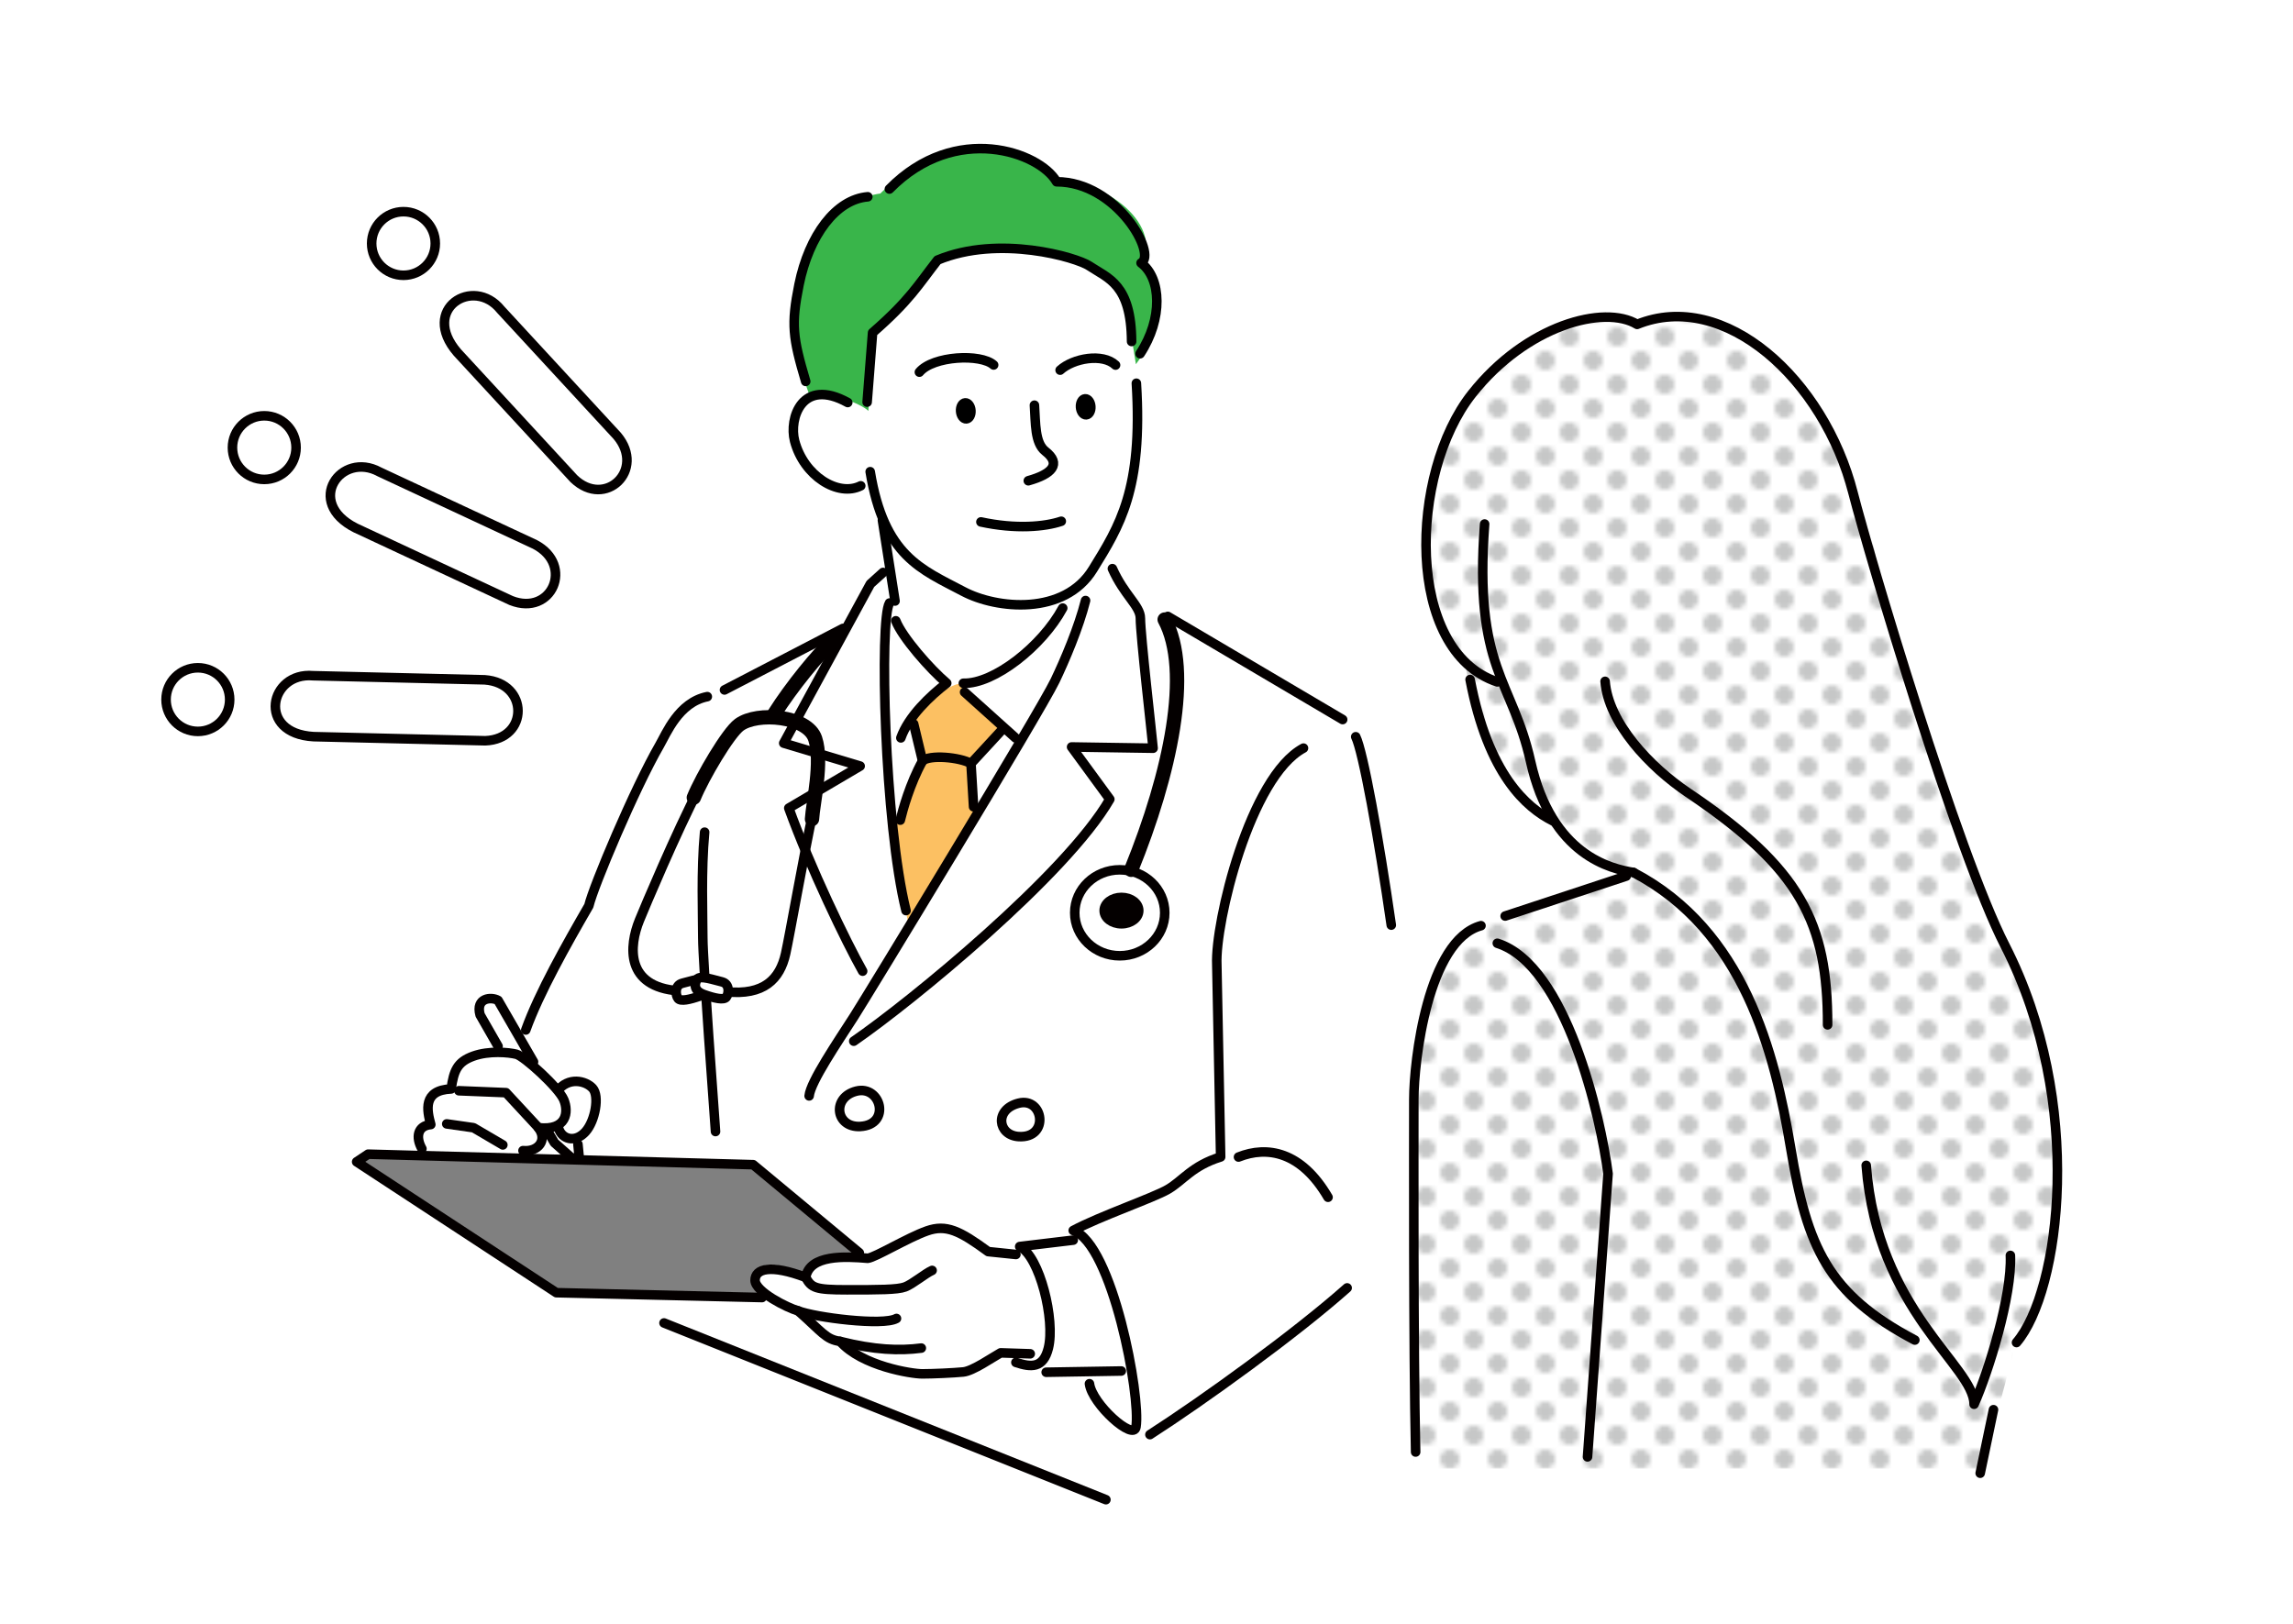 <?xml version="1.0" encoding="UTF-8"?>
<svg id="_レイヤー_2" data-name="レイヤー 2" xmlns="http://www.w3.org/2000/svg" width="240" height="170" xmlns:xlink="http://www.w3.org/1999/xlink" viewBox="0 0 240 170">
  <defs>
    <style>
      .cls-1, .cls-2, .cls-3, .cls-4 {
        fill: none;
      }

      .cls-5, .cls-6, .cls-2, .cls-3, .cls-7, .cls-4 {
        stroke-linecap: round;
        stroke-linejoin: round;
      }

      .cls-5, .cls-6, .cls-2, .cls-4 {
        stroke: #040000;
      }

      .cls-5, .cls-8 {
        fill: #fff;
      }

      .cls-6 {
        fill: #040000;
      }

      .cls-3, .cls-7 {
        stroke: #000;
      }

      .cls-9 {
        fill: #fcc062;
      }

      .cls-10 {
        fill: #c6c7c7;
      }

      .cls-11 {
        fill: gray;
      }

      .cls-12 {
        fill: #39b54a;
      }

      .cls-13 {
        fill: url(#_新規パターンスウォッチ_5);
      }

      .cls-4 {
        stroke-width: 1.5px;
      }
    </style>
    <pattern id="_新規パターンスウォッチ_5" data-name="新規パターンスウォッチ 5" x="0" y="0" width="10" height="10" patternTransform="translate(-3988.25 -4707.25) scale(.5)" patternUnits="userSpaceOnUse" viewBox="0 0 10 10">
      <g>
        <rect class="cls-1" width="10" height="10"/>
        <rect class="cls-8" width="10" height="10"/>
        <circle class="cls-10" cx="5" cy="5" r="2"/>
        <g>
          <path class="cls-10" d="m2,0H0v2c1.1,0,2-.9,2-2Z"/>
          <path class="cls-10" d="m10,2V0h-2c0,1.1.9,2,2,2Z"/>
          <path class="cls-10" d="m0,8v2h2c0-1.1-.9-2-2-2Z"/>
          <path class="cls-10" d="m10,8c-1.1,0-2,.9-2,2h2v-2Z"/>
        </g>
      </g>
    </pattern>
  </defs>
  <g id="home">
    <g>
      <rect class="cls-1" width="240" height="170"/>
      <g>
        <g>
          <path class="cls-12" d="m91.25,34.75c1.88-1.25,5.5-5.5,6.88-7.62,11.38-2.88,21.12-.62,20.38,8.62l.38,2.38c4-5.38,2.62-8.75.75-10.5,2.12-5.25-6-9.38-9.38-8.62-3.5-4.88-13.12-3.88-18.12,1.25-3.88.5-7.12,4.5-8.38,8.88s-.25,8.88.88,12c2.25-.12,5.5,1.12,6.25,1.88l.38-8.25Z"/>
          <path class="cls-13" d="m148,153.75l-.33-37.08c.67-14,3.58-19.04,8.83-20.29l14.83-5.04c-4.08-.33-8.04-3.46-8.71-5.46-5.25-1.5-8.75-12.12-9.38-17.12-4.88-4.12-4.06-13.74-3.25-18.25,1.25-7,10.12-19.88,21.38-16.38,8.62-3,13.25,1.88,15.88,5s8.5,13,9.38,21.12,9.1,30.01,10.88,33.5c3.62,7.12,13.75,28.88,3.38,47.25l-3.38,12.75h-59.5Z"/>
          <path class="cls-9" d="m95.5,75.5l.83,3.67c-.75,1.25-2.67,7.58-2.92,9l1.67,8.58,7.17-11.08-.33-5.5,3.25-3.75-4.83-4.83c-1.67.33-4,2.83-4.83,3.92Z"/>
          <path class="cls-11" d="m58,135.5l-20.5-13.83,1.17-1,40.33,1.17,11.17,9.5c-3,.17-5.17.5-5.67,2.33-3.33-1.83-5.17-1.5-5.67-.17s.67,2,1.5,2.5l-22.33-.5Z"/>
          <path class="cls-5" d="m58.3,114.26c1.18-1.57,3-1.13,3.73-.33s.27,3.4-.73,4.53-2.27.87-2.73-.07-.87-3.33-.27-4.13Z"/>
          <path class="cls-2" d="m116.43,59.53c1.23,2.78,2.93,3.9,2.93,5.2,0,1.73,1.2,12.13,1.33,13.6l-8.53-.13,4,5.47c-4.53,7.87-20.8,21.2-26.8,25.33"/>
          <path class="cls-2" d="m113.62,62.87c-.71,2.83-2.17,6.26-3.19,8.39-1.6,3.33-19.84,33.29-21.07,35.2-1.67,2.6-4.53,6.8-4.67,8.27"/>
          <path class="cls-2" d="m100.83,71.53c3.21.09,8.24-3.87,10.4-7.87"/>
          <line class="cls-2" x1="100.96" y1="72.46" x2="106.3" y2="77.26"/>
          <path class="cls-2" d="m93.76,64.99c.67,1.73,3.6,5.07,5.33,6.53-1.73,1.33-4,3.47-4.8,5.73"/>
          <path class="cls-2" d="m95.63,75.79l.93,3.87c.73-.67,3.87-.4,5.07.27l3.07-3.33"/>
          <path class="cls-2" d="m93.1,63.13c-1.07,1.73-.53,23.13,1.73,32.2"/>
          <path class="cls-2" d="m92.43,59.93l-1.33,1.2-9.07,16.67,8,2.4-7.47,4.4c2.27,6.27,6,14,7.73,17.07"/>
          <path class="cls-2" d="m96.56,79.66c-1.33,2.4-2.07,5.13-2.33,6.2"/>
          <line class="cls-2" x1="101.63" y1="79.93" x2="101.9" y2="84.46"/>
          <path class="cls-4" d="m87.35,66.88c-1.73,1.6-4.56,5.09-6.26,7.79"/>
          <path class="cls-4" d="m72.62,83.5c.9-2.2,3.59-6.77,4.75-7.62,1.9-1.4,7.15-.95,7.95,1.45s-.23,6.72-.33,8.42"/>
          <path class="cls-2" d="m73.13,82.63c-2.3,4.4-5.66,12.37-6.2,13.7-1.1,2.7-1.5,6.99,4.1,7.4"/>
          <path class="cls-2" d="m85.13,84.83c-1,4.7-2.47,13.05-2.9,15-.6,2.7-2.3,4.4-6.2,4"/>
          <path class="cls-4" d="m121.9,64.86c2.9,5.4.6,16.1-3.5,26.2"/>
          <ellipse class="cls-2" cx="117.2" cy="95.56" rx="4.71" ry="4.5"/>
          <ellipse class="cls-6" cx="117.38" cy="95.33" rx="1.81" ry="1.38"/>
          <line class="cls-2" x1="122.23" y1="64.53" x2="140.53" y2="75.33"/>
          <path class="cls-2" d="m141,134.83c-5.4,4.8-15.04,11.76-20.64,15.36"/>
          <path class="cls-2" d="m141.9,77.13c.76,1.52,2.39,10.49,3.72,19.72"/>
          <path class="cls-2" d="m129.63,121.13c3-1.2,6.57-.59,9.37,4.21"/>
          <path class="cls-2" d="m106.33,142.63c1.6.53,2.87.63,3.4-1.5.73-2.92-.9-9.6-3-10.63l5.6-.67"/>
          <line class="cls-2" x1="117.36" y1="143.53" x2="109.5" y2="143.66"/>
          <path class="cls-2" d="m114.03,144.86c.27,2.13,4.62,6.03,4.87,4.53.53-3.2-2.47-19.17-6.57-20.57,2.73-1.47,8.39-3.42,9.9-4.3,1.6-.93,2.53-2.47,5.53-3.4l-.4-20.13c-.2-4.4,3.47-19.67,9.07-22.67"/>
          <path class="cls-2" d="m106.33,131.33l-2.9-.3c-3-2.2-4.4-2.87-6.4-2.17-2,.7-5.4,2.77-6.2,2.87-2.4-.2-6.1-.4-6.5,2-3.7-1.4-5.3-.9-5.3.3s3.4,2.9,4.5,3.2c2.5,2.2,2.9,3,4.4,3.2,2.3,2.6,7.5,3.4,8.6,3.4s3.3-.1,4.3-.2,3-1.5,3.9-2l3.1.1"/>
          <path class="cls-2" d="m84.33,133.73c.6,1.1,1,1.3,4.3,1.3s5.3,0,6.1-.3,2.13-1.43,2.83-1.73"/>
          <path class="cls-2" d="m83.53,137.23c1.8.7,8.9,1.6,10.3.8"/>
          <path class="cls-2" d="m87.93,140.43c3.6.9,6.2,1,8.5.7"/>
          <polyline class="cls-2" points="89.94 131.16 78.83 121.93 38.53 120.83 37.33 121.63 58.23 135.33 79.76 135.84"/>
          <path class="cls-2" d="m90.03,117.93c-2.59.13-2.99-3.05-.4-3.7s3.66,3.53.4,3.7Z"/>
          <path class="cls-2" d="m106.63,118.99c-2.2-.13-2.59-2.85,0-3.5s3.25,3.69,0,3.5Z"/>
          <path class="cls-2" d="m74.03,72.93c-3,.6-4.29,3.88-5,5.1-2.6,4.5-6.9,14.7-7.4,16.8-2.29,3.96-5.2,9.1-6.6,13"/>
          <line class="cls-2" x1="88.23" y1="65.79" x2="75.83" y2="72.23"/>
          <path class="cls-2" d="m73.75,87.12c-.38,4.12-.19,8.63-.19,11.07s1.21,18.44,1.33,20.27"/>
          <polyline class="cls-2" points="60.49 119.79 60.63 121.23 59.83 121.23 58.03 119.63 57.38 118.52"/>
          <path class="cls-2" d="m52.13,109.53l-1.88-3.28c-.5-1.8,1.18-1.92,1.88-1.52l3.71,6.43"/>
          <path class="cls-5" d="m44.16,120.26c-.67-1.2-.47-2.4.93-2.53-.4-1.47-.87-3.6,2.13-3.73.27-1.93.65-2.83,2.31-3.43s3.72-.4,4.52-.2,4.43,3.49,4.96,4.76.33,3.27-2.67,2.93c1,1.27.01,2.56-1.6,2.4"/>
          <polyline class="cls-2" points="48.03 114.19 52.96 114.39 56.36 118.06"/>
          <polyline class="cls-2" points="46.76 117.66 49.56 118.06 52.63 119.86"/>
          <path class="cls-2" d="m211.06,140.55c4.56-5.32,7.22-25.08-1.2-41.55-5.04-9.85-14.25-40.94-15.9-47.37-3.04-11.91-13.46-21.38-22.61-17.67-3.42-2.09-11.59.06-17.29,7.28-6.59,8.35-7.03,26.92,2.66,30.15"/>
          <path class="cls-2" d="m170.97,91.34c11.59,6.08,14.78,18.8,16.47,28.94,1.71,10.26,3.86,15.2,12.98,20.01"/>
          <path class="cls-2" d="m155.01,96.91c-5.57,1.52-7.03,14.19-7.03,18.18s-.06,26.03.19,36.92"/>
          <line class="cls-2" x1="170.21" y1="91.72" x2="157.54" y2="95.9"/>
          <path class="cls-2" d="m156.72,98.75c7.22,2.28,10.83,18.24,11.59,24.13l-2.15,29.64"/>
          <path class="cls-2" d="m153.87,71.14c1.89,9.94,5.89,13.41,8.67,14.8"/>
          <line class="cls-2" x1="208.65" y1="147.58" x2="207.26" y2="154.23"/>
          <path class="cls-2" d="m195.33,122c1.14,15.2,11.29,21.02,11.29,25.01,1.52-3.42,3.99-11.4,3.8-15.58"/>
          <path class="cls-3" d="m118.94,40.12c.69,11.14-1.76,14.95-4.55,19.48-2.98,4.85-10.04,4.18-13.56,2.32-4.42-2.33-8.3-3.7-9.75-12.54"/>
          <path class="cls-3" d="m88.73,42.14c-4.81-2.66-6.17,1.68-5.56,4.02.96,3.67,4.56,5.89,6.92,4.7"/>
          <path class="cls-3" d="m108.27,42.42c.13,1.88.03,3.95,1.14,4.82,1.7,1.33.72,2.39-1.78,3.09"/>
          <path class="cls-3" d="m116.76,38.22c-1.35-1.27-4.42-.72-5.8.53"/>
          <ellipse class="cls-7" cx="113.64" cy="42.58" rx=".54" ry=".84" transform="translate(-2.7 8.04) rotate(-4)"/>
          <path class="cls-3" d="m96.23,38.96c1.42-1.71,6.43-1.96,7.77-.75"/>
          <ellipse class="cls-7" cx="101.09" cy="43.01" rx=".54" ry=".84" transform="translate(-2.76 7.16) rotate(-4)"/>
          <path class="cls-3" d="m111.08,54.57c-1.72.58-4.77.86-8.41.07"/>
          <path class="cls-3" d="m84.33,39.93c-1.36-4.59-1.54-5.96-.7-10.13,1.05-5.17,3.87-8.93,7.2-9.2"/>
          <path class="cls-3" d="m118.44,35.75c-.04-6-2.44-6.59-4.44-7.92-1.3-.87-9.43-3.29-15.87-.6-2.03,2.6-2.9,4.2-6.8,7.6l-.57,7.27"/>
          <line class="cls-3" x1="92.36" y1="54.46" x2="93.68" y2="62.92"/>
          <path class="cls-3" d="m119.33,37.03c2.41-3.66,2.23-7.9.1-9.5,1.71-.84-2.5-8.5-8.84-8.5-1.75-3.07-10.56-6.3-17.5.76"/>
          <path class="cls-2" d="m155.39,54.86c-1.14,15.2,2.9,16.29,4.81,24.86,2.22,9.91,8.49,11.24,10.77,11.62"/>
          <line class="cls-2" x1="69.5" y1="138.5" x2="115.75" y2="157"/>
          <path class="cls-5" d="m71.43,102.93c.79-.18,2.33-.73,2.6-.27s.4,1.2-.73,1.6-2.07.6-2.33.27-.4-1.4.47-1.6Z"/>
          <path class="cls-5" d="m75.56,102.79c-.79-.18-2.33-.73-2.6-.27s-.4,1.2.73,1.6,2.07.6,2.33.27.4-1.4-.47-1.6Z"/>
          <path class="cls-2" d="m168,71.33c.33,4.33,4.67,8.96,8.67,11.65,11.84,7.96,14.62,13.64,14.62,24.31"/>
        </g>
        <g>
          <path class="cls-2" d="m37.21,55.27l16.29,7.6c4.25,1.68,6.63-3.7,2.5-5.87l-16.29-7.6c-4-2.19-7.87,3.16-2.5,5.87Z"/>
          <circle class="cls-2" cx="27.66" cy="46.86" r="3.33"/>
          <path class="cls-2" d="m32.82,77.12l17.97.43c4.57-.17,4.59-6.05-.06-6.38l-17.97-.43c-4.54-.41-5.94,6.04.06,6.38Z"/>
          <circle class="cls-2" cx="20.71" cy="73.24" r="3.33"/>
          <path class="cls-2" d="m47.87,36.9l12.19,13.21c3.3,3.17,7.54-.91,4.54-4.48l-12.19-13.21c-2.87-3.55-8.47-.07-4.54,4.48Z"/>
          <circle class="cls-2" cx="42.23" cy="25.49" r="3.33"/>
        </g>
      </g>
    </g>
  </g>
</svg>
